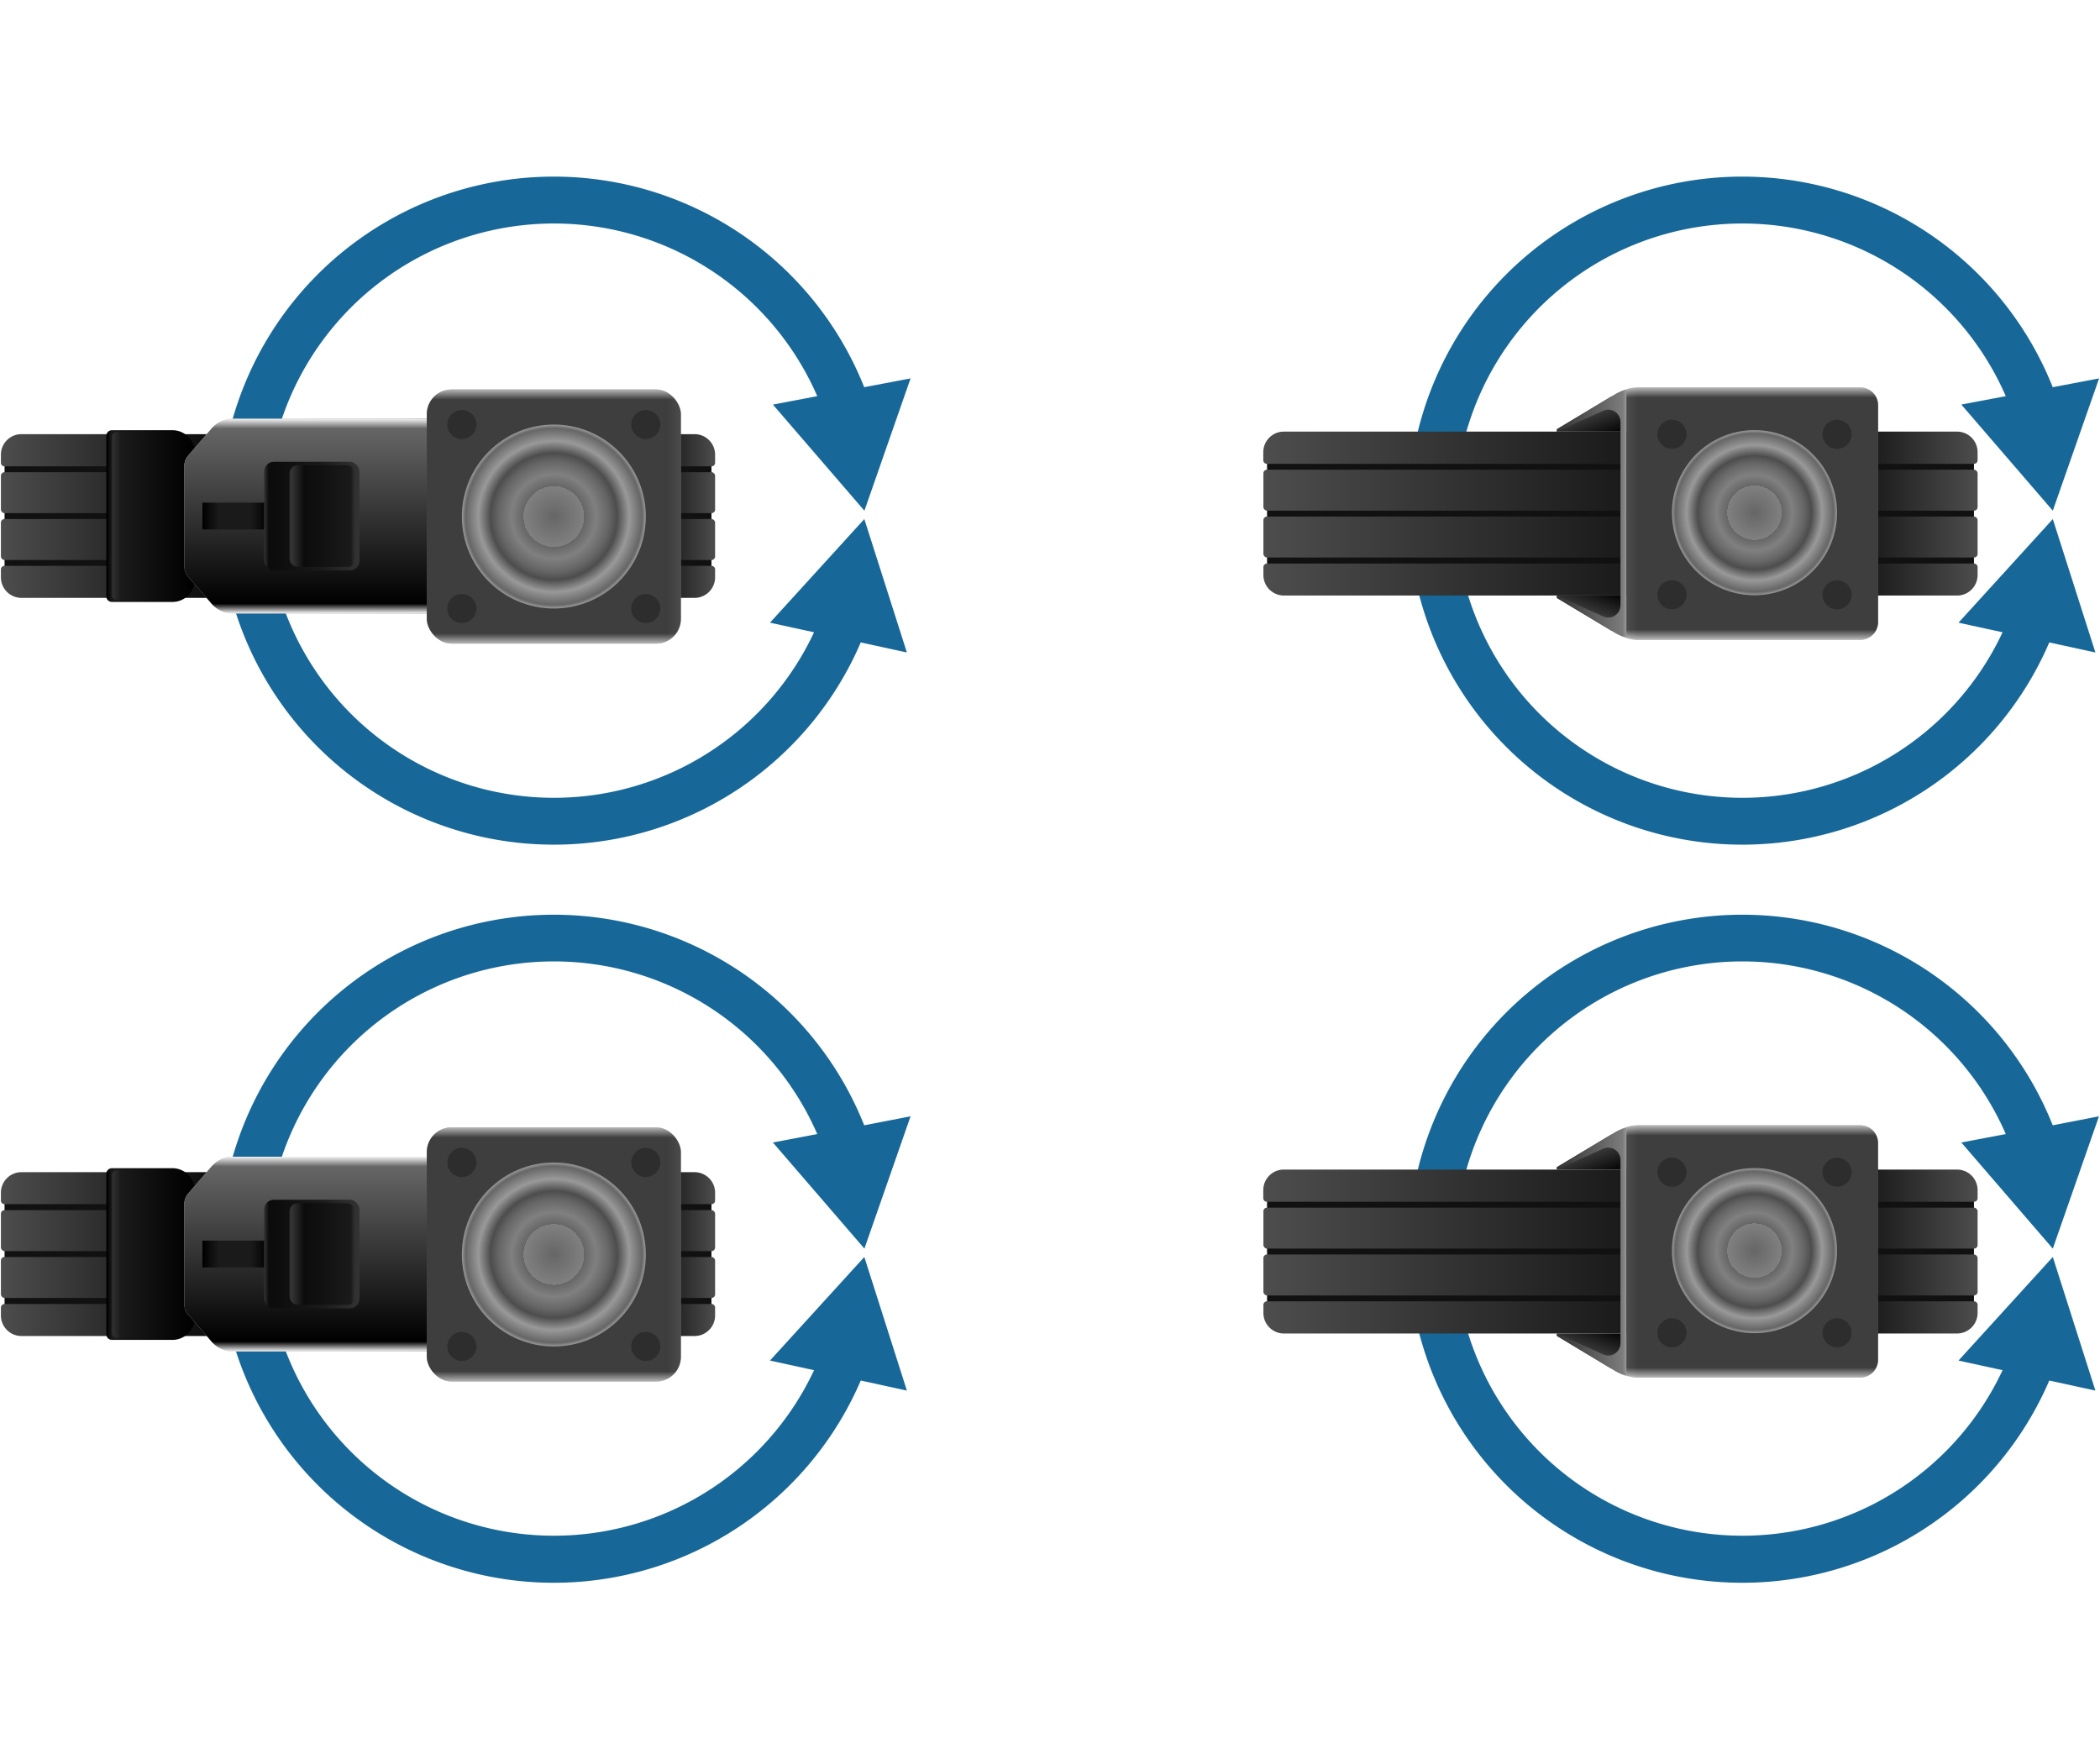 <svg xmlns="http://www.w3.org/2000/svg" xmlns:xlink="http://www.w3.org/1999/xlink" viewBox="0 0 530 444"><defs><linearGradient id="a" x1="0.23" y1="113.63" x2="180.48" y2="113.63" gradientUnits="userSpaceOnUse"><stop offset="0" stop-color="#4d4d4d"/><stop offset="0.35"/><stop offset="0.9"/><stop offset="1" stop-color="#4d4d4d"/></linearGradient><linearGradient id="b" x1="0.23" y1="146.87" x2="180.48" y2="146.87" xlink:href="#a"/><linearGradient id="c" x1="0.23" y1="124.34" x2="180.48" y2="124.34" xlink:href="#a"/><linearGradient id="d" x1="0.23" y1="136.16" x2="180.48" y2="136.16" xlink:href="#a"/><linearGradient id="e" x1="90.7" y1="130.25" x2="140.7" y2="130.25" gradientTransform="translate(-13.83) scale(0.45 1)" gradientUnits="userSpaceOnUse"><stop offset="0"/><stop offset="0.05" stop-color="#191919"/><stop offset="1"/></linearGradient><linearGradient id="f" x1="48.62" y1="130.25" x2="28.3" y2="130.25" gradientUnits="userSpaceOnUse"><stop offset="0"/><stop offset="0.89" stop-color="#1a1a1a"/><stop offset="1" stop-color="#333"/></linearGradient><linearGradient id="g" x1="46.56" y1="130.25" x2="153.15" y2="130.25" gradientUnits="userSpaceOnUse"><stop offset="0" stop-color="#ccc"/><stop offset="0.52" stop-color="#666"/><stop offset="0.59" stop-color="#333"/></linearGradient><linearGradient id="h" x1="99.85" y1="154.81" x2="99.85" y2="105.69" gradientUnits="userSpaceOnUse"><stop offset="0" stop-color="#f2f2f2"/><stop offset="0.05"/><stop offset="0.95" stop-color="#666"/><stop offset="1" stop-color="#f2f2f2"/></linearGradient><linearGradient id="i" x1="51.08" y1="130.25" x2="67.46" y2="130.25" gradientUnits="userSpaceOnUse"><stop offset="0"/><stop offset="0.25" stop-color="#1a1a1a"/><stop offset="0.75" stop-color="#1a1a1a"/><stop offset="1"/></linearGradient><linearGradient id="j" x1="107.71" y1="130.36" x2="171.85" y2="130.36" gradientUnits="userSpaceOnUse"><stop offset="0.95" stop-color="#7c7c7c"/><stop offset="1" stop-color="#999"/></linearGradient><linearGradient id="k" x1="139.78" y1="98.29" x2="139.78" y2="162.43" gradientUnits="userSpaceOnUse"><stop offset="0" stop-color="#f2f2f2"/><stop offset="0.04"/><stop offset="0.96"/><stop offset="1" stop-color="#f2f2f2"/></linearGradient><radialGradient id="l" cx="139.78" cy="130.36" r="23.21" gradientUnits="userSpaceOnUse"><stop offset="0" stop-color="#666"/><stop offset="0.33" stop-color="gray"/><stop offset="0.33" stop-color="#666"/><stop offset="0.46" stop-color="gray"/><stop offset="0.6" stop-color="#666"/><stop offset="0.69" stop-color="#4d4d4d"/><stop offset="0.82" stop-color="#999"/><stop offset="0.96" stop-color="#666"/><stop offset="1" stop-color="#999"/></radialGradient><linearGradient id="m" x1="66.65" y1="130.25" x2="90.73" y2="130.25" gradientUnits="userSpaceOnUse"><stop offset="0" stop-color="#333"/><stop offset="0.05" stop-color="#0c0c0c"/><stop offset="0.15" stop-color="#0d0d0d"/><stop offset="0.6" stop-color="#1a1a1a"/><stop offset="1" stop-color="#333"/></linearGradient><linearGradient id="n" x1="73.07" y1="130.25" x2="89.7" y2="130.25" gradientUnits="userSpaceOnUse"><stop offset="0.04" stop-color="#333"/><stop offset="0.22" stop-color="#0c0c0c"/><stop offset="0.93" stop-color="#1a1a1a"/><stop offset="1" stop-color="#333"/></linearGradient><linearGradient id="o" x1="0.23" y1="299.87" x2="180.48" y2="299.87" xlink:href="#a"/><linearGradient id="p" x1="0.23" y1="333.11" x2="180.48" y2="333.11" xlink:href="#a"/><linearGradient id="q" x1="0.23" y1="310.58" x2="180.48" y2="310.58" xlink:href="#a"/><linearGradient id="r" x1="0.23" y1="322.4" x2="180.48" y2="322.4" xlink:href="#a"/><linearGradient id="s" x1="90.7" y1="316.49" x2="140.7" y2="316.49" xlink:href="#e"/><linearGradient id="t" x1="48.62" y1="316.49" x2="28.3" y2="316.49" xlink:href="#f"/><linearGradient id="u" x1="46.56" y1="316.49" x2="153.15" y2="316.49" xlink:href="#g"/><linearGradient id="v" x1="99.85" y1="341.05" x2="99.85" y2="291.93" xlink:href="#h"/><linearGradient id="w" x1="51.08" y1="316.49" x2="67.46" y2="316.49" xlink:href="#i"/><linearGradient id="x" x1="107.71" y1="316.6" x2="171.85" y2="316.6" xlink:href="#j"/><linearGradient id="y" x1="139.78" y1="284.52" x2="139.78" y2="348.67" xlink:href="#k"/><radialGradient id="z" cx="139.78" cy="316.6" r="23.21" xlink:href="#l"/><linearGradient id="aa" x1="66.65" y1="316.49" x2="90.73" y2="316.49" xlink:href="#m"/><linearGradient id="ab" x1="73.07" y1="316.49" x2="89.7" y2="316.49" xlink:href="#n"/><linearGradient id="ac" x1="318.86" y1="299.23" x2="499.11" y2="299.23" gradientUnits="userSpaceOnUse"><stop offset="0" stop-color="#4d4d4d"/><stop offset="0.77"/><stop offset="1" stop-color="#4d4d4d"/></linearGradient><linearGradient id="ad" x1="318.86" y1="332.48" x2="499.11" y2="332.48" xlink:href="#ac"/><linearGradient id="ae" x1="318.86" y1="309.95" x2="499.11" y2="309.95" xlink:href="#ac"/><linearGradient id="af" x1="318.86" y1="321.77" x2="499.11" y2="321.77" xlink:href="#ac"/><linearGradient id="ag" x1="400.84" y1="748.31" x2="404.13" y2="757.35" gradientTransform="matrix(1, 0, 0, -1, 0, 1091.58)" gradientUnits="userSpaceOnUse"><stop offset="0" stop-color="#4d4d4d"/><stop offset="1"/></linearGradient><linearGradient id="ah" x1="400.84" y1="288.44" x2="404.13" y2="297.48" gradientTransform="matrix(1, 0, 0, 1, 0, 0)" xlink:href="#ag"/><linearGradient id="ai" x1="392.92" y1="315.86" x2="410.46" y2="315.86" gradientUnits="userSpaceOnUse"><stop offset="0" stop-color="#333"/><stop offset="0.95" stop-color="#7c7c7c"/><stop offset="1" stop-color="#999"/></linearGradient><linearGradient id="aj" x1="473.99" y1="315.86" x2="410.46" y2="315.86" xlink:href="#j"/><linearGradient id="ak" x1="442.23" y1="347.68" x2="442.23" y2="284.03" xlink:href="#k"/><radialGradient id="al" cx="442.8" cy="315.63" r="20.83" xlink:href="#l"/><linearGradient id="am" x1="318.86" y1="113" x2="499.11" y2="113" xlink:href="#ac"/><linearGradient id="an" x1="318.86" y1="146.24" x2="499.11" y2="146.24" xlink:href="#ac"/><linearGradient id="ao" x1="318.86" y1="123.71" x2="499.11" y2="123.71" xlink:href="#ac"/><linearGradient id="ap" x1="318.86" y1="135.53" x2="499.11" y2="135.53" xlink:href="#ac"/><linearGradient id="aq" x1="400.84" y1="102.2" x2="404.13" y2="111.24" gradientTransform="matrix(1, 0, 0, 1, 0, 0)" xlink:href="#ag"/><linearGradient id="ar" x1="400.84" y1="934.55" x2="404.13" y2="943.59" xlink:href="#ag"/><linearGradient id="as" x1="392.92" y1="129.62" x2="410.46" y2="129.62" xlink:href="#ai"/><linearGradient id="at" x1="473.99" y1="129.62" x2="410.46" y2="129.62" xlink:href="#j"/><linearGradient id="au" x1="442.23" y1="161.44" x2="442.23" y2="97.79" xlink:href="#k"/><radialGradient id="av" cx="442.8" cy="129.39" r="20.83" xlink:href="#l"/></defs><title>schema-4-roues-pivotantes</title><g style="isolation:isolate"><path d="M218.14,131l-23.81,26.15,11.12,2.42a72.47,72.47,0,1,1,.81-59.59l-11.19,2.13,23.09,26.78L229.81,95.5l-11.7,2.22a84.3,84.3,0,1,0-.87,64.41l11.64,2.54Z" style="fill:#176899"/><path d="M179.56,114.72H1.15v31.06H179.56Z" style="fill:#111"/><path d="M180.48,116.79v-2.05a5.18,5.18,0,0,0-5.17-5.17H5.4a5.18,5.18,0,0,0-5.17,5.17v2.05a.9.9,0,0,0,.9.9H179.58A.9.9,0,0,0,180.48,116.79Z" style="fill:url(#a)"/><path d="M.23,143.71v2a5.19,5.19,0,0,0,5.17,5.18H175.31a5.19,5.19,0,0,0,5.17-5.18v-2a.9.9,0,0,0-.9-.9H1.13A.9.9,0,0,0,.23,143.71Z" style="fill:url(#b)"/><rect x="0.23" y="119.17" width="180.25" height="10.34" rx="0.9" ry="0.9" style="fill:url(#c)"/><rect x="0.23" y="130.99" width="180.25" height="10.34" rx="0.9" ry="0.9" style="fill:url(#d)"/><path d="M43.48,151.92H28.26a1.43,1.43,0,0,1-1.43-1.43V110a1.43,1.43,0,0,1,1.43-1.43H43.48a5.75,5.75,0,0,1,5.75,5.76v31.82A5.75,5.75,0,0,1,43.48,151.92Z" style="fill:url(#e)"/><path d="M42.61,151.46H29.49a1.19,1.19,0,0,1-1.19-1.19v-40A1.2,1.2,0,0,1,29.49,109H42.61a6,6,0,0,1,6,6v30.39A6,6,0,0,1,42.61,151.46Z" style="fill:url(#f)"/><path d="M153.15,154.81H58.74a7.24,7.24,0,0,1-5.49-2.63l-5.73-6.62a4.14,4.14,0,0,1-1-2.7V117.64a4.1,4.1,0,0,1,1-2.69l5.73-6.63a7.24,7.24,0,0,1,5.49-2.63h94.41Z" style="fill:url(#g)"/><path d="M153.15,154.81H58.74a7.24,7.24,0,0,1-5.49-2.63l-5.73-6.62a4.14,4.14,0,0,1-1-2.7V117.64a4.1,4.1,0,0,1,1-2.69l5.73-6.63a7.24,7.24,0,0,1,5.49-2.63h94.41Z" style="mix-blend-mode:soft-light;fill:url(#h)"/><rect x="51.08" y="126.86" width="16.38" height="6.77" style="fill:url(#i)"/><rect x="107.71" y="98.29" width="64.14" height="64.14" rx="6.24" ry="6.24" style="fill:url(#j)"/><rect x="107.71" y="98.29" width="64.14" height="64.14" rx="6.24" ry="6.24" style="opacity:0.5;mix-blend-mode:screen;fill:url(#k)"/><circle cx="139.78" cy="130.36" r="23.21" style="fill:url(#l)"/><circle cx="116.56" cy="107.14" r="3.67" style="fill:#2d2d2d"/><circle cx="162.99" cy="107.14" r="3.67" style="fill:#2d2d2d"/><circle cx="116.56" cy="153.57" r="3.67" style="fill:#2d2d2d"/><circle cx="162.99" cy="153.57" r="3.67" style="fill:#2d2d2d"/><rect x="66.65" y="116.55" width="24.08" height="27.41" rx="2.46" ry="2.46" style="fill:url(#m)"/><rect x="73.07" y="117.42" width="16.63" height="25.65" rx="2.08" ry="2.08" style="fill:url(#n)"/><path d="M218.14,317.23l-23.81,26.14,11.12,2.43a72.47,72.47,0,1,1,.81-59.59l-11.19,2.13,23.09,26.78,11.65-33.39L218.11,284a84.3,84.3,0,1,0-.87,64.41l11.64,2.54Z" style="fill:#176899"/><path d="M179.56,301.16H1.15v30.66H179.56Z" style="fill:#111"/><path d="M180.48,303v-2a5.18,5.18,0,0,0-5.17-5.17H5.4A5.18,5.18,0,0,0,.23,301v2a.9.9,0,0,0,.9.9H179.58A.9.9,0,0,0,180.48,303Z" style="fill:url(#o)"/><path d="M.23,330V332a5.19,5.19,0,0,0,5.17,5.18H175.31a5.19,5.19,0,0,0,5.17-5.18V330a.9.9,0,0,0-.9-.9H1.13A.9.9,0,0,0,.23,330Z" style="fill:url(#p)"/><rect x="0.23" y="305.41" width="180.25" height="10.34" rx="0.9" ry="0.9" style="fill:url(#q)"/><rect x="0.23" y="317.23" width="180.25" height="10.34" rx="0.9" ry="0.9" style="fill:url(#r)"/><path d="M43.48,338.16H28.26a1.43,1.43,0,0,1-1.43-1.43V296.25a1.43,1.43,0,0,1,1.43-1.43H43.48a5.75,5.75,0,0,1,5.75,5.76V332.4A5.75,5.75,0,0,1,43.48,338.16Z" style="fill:url(#s)"/><path d="M42.61,337.7H29.49a1.19,1.19,0,0,1-1.19-1.19v-40a1.2,1.2,0,0,1,1.19-1.19H42.61a6,6,0,0,1,6,6v30.4A6,6,0,0,1,42.61,337.7Z" style="fill:url(#t)"/><path d="M153.15,341.05H58.74a7.24,7.24,0,0,1-5.49-2.63l-5.73-6.63a4.1,4.1,0,0,1-1-2.69V303.88a4.1,4.1,0,0,1,1-2.69l5.73-6.63a7.24,7.24,0,0,1,5.49-2.63h94.41Z" style="fill:url(#u)"/><path d="M153.15,341.05H58.74a7.24,7.24,0,0,1-5.49-2.63l-5.73-6.63a4.1,4.1,0,0,1-1-2.69V303.88a4.1,4.1,0,0,1,1-2.69l5.73-6.63a7.24,7.24,0,0,1,5.49-2.63h94.41Z" style="mix-blend-mode:soft-light;fill:url(#v)"/><rect x="51.08" y="313.1" width="16.38" height="6.77" style="fill:url(#w)"/><rect x="107.71" y="284.52" width="64.14" height="64.14" rx="6.24" ry="6.24" style="fill:url(#x)"/><rect x="107.71" y="284.52" width="64.14" height="64.14" rx="6.24" ry="6.24" style="opacity:0.5;mix-blend-mode:screen;fill:url(#y)"/><circle cx="139.78" cy="316.6" r="23.21" style="fill:url(#z)"/><circle cx="116.56" cy="293.38" r="3.67" style="fill:#2d2d2d"/><circle cx="162.99" cy="293.38" r="3.67" style="fill:#2d2d2d"/><circle cx="116.56" cy="339.81" r="3.67" style="fill:#2d2d2d"/><circle cx="162.99" cy="339.81" r="3.67" style="fill:#2d2d2d"/><rect x="66.65" y="302.79" width="24.08" height="27.41" rx="2.46" ry="2.46" style="fill:url(#aa)"/><rect x="73.07" y="303.66" width="16.63" height="25.65" rx="2.08" ry="2.08" style="fill:url(#ab)"/><path d="M518.09,317.23l-23.8,26.14,11.12,2.43a72.47,72.47,0,1,1,.81-59.59L495,288.34l23.09,26.78,11.65-33.39L518.07,284a84.3,84.3,0,1,0-.87,64.41l11.64,2.54Z" style="fill:#176899"/><path d="M498.19,301.22H319.78v29.27H498.19Z" style="fill:#111"/><path d="M499.11,302.4v-2.06a5.19,5.19,0,0,0-5.17-5.17H324a5.18,5.18,0,0,0-5.17,5.17v2.06a.9.9,0,0,0,.9.9H498.21A.9.9,0,0,0,499.11,302.4Z" style="fill:url(#ac)"/><path d="M318.86,329.32v2.05a5.18,5.18,0,0,0,5.17,5.17H493.94a5.19,5.19,0,0,0,5.17-5.17v-2.05a.9.9,0,0,0-.9-.9H319.76A.9.9,0,0,0,318.86,329.32Z" style="fill:url(#ad)"/><rect x="318.86" y="304.78" width="180.25" height="10.34" rx="0.9" ry="0.9" style="fill:url(#ae)"/><rect x="318.86" y="316.6" width="180.25" height="10.34" rx="0.9" ry="0.9" style="fill:url(#af)"/><polygon points="410.46 336.54 392.92 336.54 392.92 337.14 406.62 345.38 410.46 345.34 410.46 336.54" style="fill:url(#ag)"/><polygon points="410.46 295.17 392.92 295.17 392.92 294.57 406.62 286.34 410.46 286.38 410.46 295.17" style="fill:url(#ah)"/><path d="M407.61,285.74l-14.69,8.83v.6l11.69-5.27a3.1,3.1,0,0,1,4.37,2.83V339a3.09,3.09,0,0,1-4.37,2.82l-11.69-5.27v.6L407.61,346a13.31,13.31,0,0,0,2.85,1.24V284.5A13.31,13.31,0,0,0,407.61,285.74Z" style="fill:url(#ai)"/><path d="M469.5,284H413.18a9.78,9.78,0,0,0-2.72.47v62.71a9.43,9.43,0,0,0,2.72.47H469.5a4.49,4.49,0,0,0,4.49-4.49V288.52A4.49,4.49,0,0,0,469.5,284Z" style="fill:url(#aj)"/><path d="M469.5,284H413.18a9.78,9.78,0,0,0-2.72.47v62.71a9.43,9.43,0,0,0,2.72.47H469.5a4.49,4.49,0,0,0,4.49-4.49V288.52A4.49,4.49,0,0,0,469.5,284Z" style="opacity:0.5;mix-blend-mode:screen;fill:url(#ak)"/><circle cx="442.8" cy="315.63" r="20.83" style="fill:url(#al)"/><circle cx="421.97" cy="295.84" r="3.67" style="fill:#2d2d2d"/><circle cx="463.64" cy="295.84" r="3.67" style="fill:#2d2d2d"/><circle cx="421.97" cy="336.36" r="3.67" style="fill:#2d2d2d"/><circle cx="463.64" cy="336.36" r="3.67" style="fill:#2d2d2d"/><path d="M518.09,131l-23.8,26.15,11.12,2.42a72.47,72.47,0,1,1,.81-59.59L495,102.1l23.09,26.78L529.77,95.5l-11.7,2.22a84.3,84.3,0,1,0-.87,64.41l11.64,2.54Z" style="fill:#176899"/><path d="M498.19,114.22H319.78V145H498.19Z" style="fill:#111"/><path d="M499.11,116.16V114.1a5.19,5.19,0,0,0-5.17-5.17H324a5.18,5.18,0,0,0-5.17,5.17v2.06a.9.9,0,0,0,.9.9H498.21A.9.9,0,0,0,499.11,116.16Z" style="fill:url(#am)"/><path d="M318.86,143.08v2A5.18,5.18,0,0,0,324,150.3H493.94a5.18,5.18,0,0,0,5.17-5.17v-2a.9.9,0,0,0-.9-.9H319.76A.9.9,0,0,0,318.86,143.08Z" style="fill:url(#an)"/><rect x="318.86" y="118.54" width="180.25" height="10.34" rx="0.9" ry="0.9" style="fill:url(#ao)"/><rect x="318.86" y="130.36" width="180.25" height="10.34" rx="0.9" ry="0.9" style="fill:url(#ap)"/><polygon points="410.46 108.93 392.92 108.93 392.92 108.33 406.62 100.1 410.46 100.14 410.46 108.93" style="fill:url(#aq)"/><polygon points="410.46 150.3 392.92 150.3 392.92 150.91 406.62 159.14 410.46 159.1 410.46 150.3" style="fill:url(#ar)"/><path d="M407.61,99.5l-14.69,8.83v.6l11.69-5.27a3.1,3.1,0,0,1,4.37,2.83v46.26a3.09,3.09,0,0,1-4.37,2.82l-11.69-5.27v.6l14.69,8.83a13.31,13.31,0,0,0,2.85,1.24V98.26A13.31,13.31,0,0,0,407.61,99.5Z" style="fill:url(#as)"/><path d="M469.5,97.79H413.18a9.78,9.78,0,0,0-2.72.47V161a9.43,9.43,0,0,0,2.72.47H469.5A4.49,4.49,0,0,0,474,157V102.28A4.49,4.49,0,0,0,469.5,97.79Z" style="fill:url(#at)"/><path d="M469.5,97.79H413.18a9.78,9.78,0,0,0-2.72.47V161a9.43,9.43,0,0,0,2.72.47H469.5A4.49,4.49,0,0,0,474,157V102.28A4.49,4.49,0,0,0,469.5,97.79Z" style="opacity:0.5;mix-blend-mode:screen;fill:url(#au)"/><circle cx="442.8" cy="129.39" r="20.83" style="fill:url(#av)"/><circle cx="421.97" cy="109.6" r="3.67" style="fill:#2d2d2d"/><circle cx="463.64" cy="109.6" r="3.67" style="fill:#2d2d2d"/><circle cx="421.97" cy="150.12" r="3.67" style="fill:#2d2d2d"/><circle cx="463.64" cy="150.12" r="3.67" style="fill:#2d2d2d"/></g></svg>